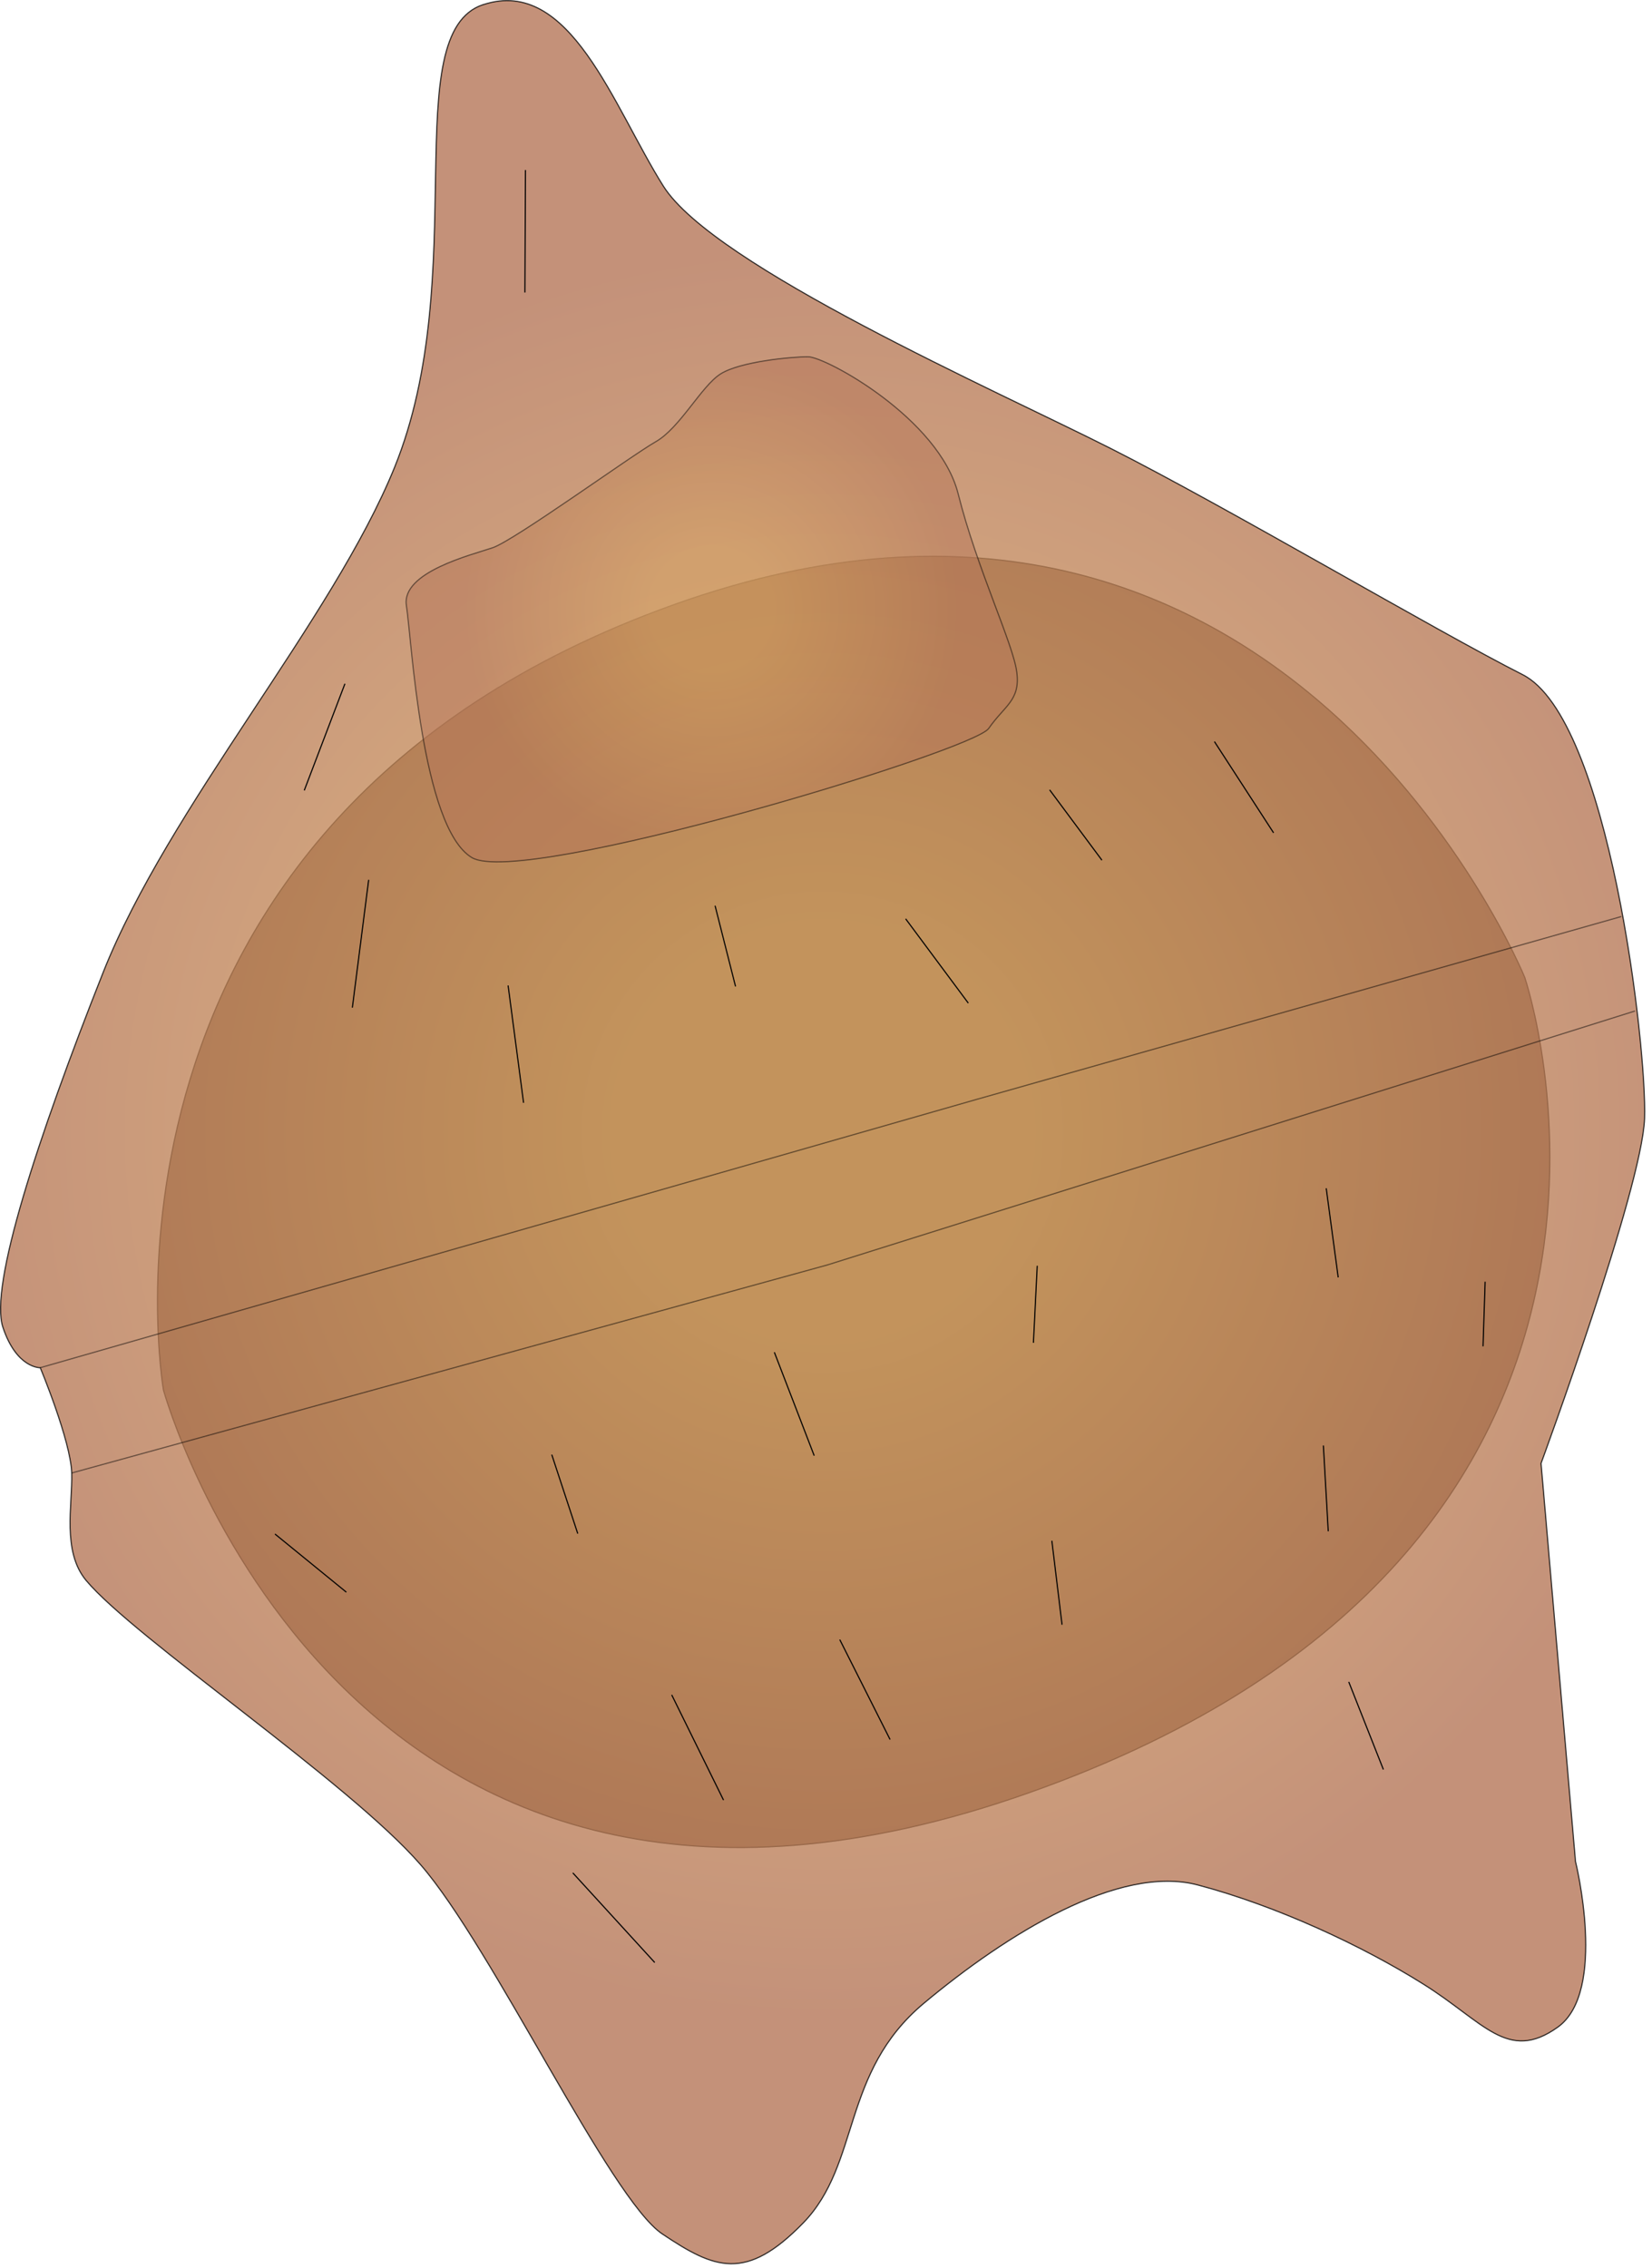 
        <svg xmlns:rdf="http://www.w3.org/1999/02/22-rdf-syntax-ns#" xmlns="http://www.w3.org/2000/svg" xmlns:cc="http://creativecommons.org/ns#" xmlns:xlink="http://www.w3.org/1999/xlink" xmlns:dc="http://purl.org/dc/elements/1.1/" x="0px" y="0px" width="365" height="501" viewBox="0 0 365 501" xml:space="preserve">
            <title>Dinoflagellate cyst 1</title>
            <desc xmlns:ian_image_library="https://ian.umces.edu/media-library/">
                <ian_image_library:title>Dinoflagellate cyst 1</ian_image_library:title>
                <ian_image_library:descr>Illustration of a dinoflagellate cyst</ian_image_library:descr>
                <ian_image_library:scene>
                    <ian_image_library:contains>microalgae, algae, dinoflagellate, Protozoa, Dinophyta, Dinophyceae, Ebriophyceae, </ian_image_library:contains>
                    <ian_image_library:when>2004-03-05</ian_image_library:when>
                </ian_image_library:scene>
            </desc>
            
 <defs></defs>
 <path stroke="#000" stroke-width=".25" d="m148.94 133.57c134.76-48.138 187.94 82.362 187.94 82.362s42.794 126.21-109.35 180.08c-152.13 53.91-191.41-88.89-191.41-88.89s-21.907-125.36 112.82-173.55z" fill="#7E5F4A"/>
 <radialGradient id="ian_symbols_5dc26b6b2ac3d084154e66eaed60f0a8" gradientUnits="userSpaceOnUse" cy="250.13" cx="181.75" r="218.51">
  <stop stop-color="#D4A060" offset=".213"/>
  <stop stop-color="#B57658" offset=".888"/>
 </radialGradient>
 <path opacity=".8" stroke="#000" stroke-width=".25" d="m106.76 1.014c-19.177 6.316-2.349 59.738-19.576 102.22-13.731 33.806-49.879 74.933-64.414 111.65-14.556 36.74-25.17 69.31-22.12 78.38 3.03 9.096 8.246 8.913 8.246 8.913s6.714 16.08 6.95 23.26c.182 7.199-2.166 17.287 3.178 23.731 10.722 12.801 57.983 44.494 73.874 62.774 15.897 18.259 41.883 73.907 53.449 81.62 11.545 7.732 18.428 10.601 31.127-2.45 12.692-13.083 8.333-33.178 26.612-48.495 18.3-15.29 43.158-30.79 60.588-26.161 17.436 4.615 36.316 13.435 49.73 21.85 13.448 8.394 18.711 17.463 29.764 9.567 11.06-7.888 3.928-36.612 3.928-36.612l-7.611-87.957s22.261-60.492 22.875-76.181c.539-15.682-7.828-88.442-26.957-98.078-19.15-9.696-65.426-37.045-90.946-49.939-25.526-12.915-87.747-40.311-98.894-57.99-11.08-17.61-20.58-46.402-39.8-40.087z" fill="url(#ian_symbols_5dc26b6b2ac3d084154e66eaed60f0a8)"/>
 <polyline opacity=".5" stroke="#000" stroke-width=".25" points="8.896 302.17 215.78 242.89 358.22 202.49" fill="none"/>
 <polyline opacity=".5" stroke="#000" stroke-width=".25" points="15.846 325.43 182.79 279.47 361.24 223.36" fill="none"/>
 <radialGradient id="ian_symbols_47b76ea418c373a47945284783b24eba" gradientUnits="userSpaceOnUse" cy="134.62" cx="157.25" r="61.938">
  <stop stop-color="#D4A060" offset=".213"/>
  <stop stop-color="#B57658" offset=".888"/>
 </radialGradient>
 <path opacity=".5" stroke="#000" stroke-width=".25" d="m89.787 133.75c1.147 7.341 3.327 49.103 14.474 55.722 11.181 6.613 110.68-23.516 114.18-28.529 3.495-5.047 7.004-6.188 6.222-12.355-.723-6.194-8.786-22.841-12.963-39.487-4.203-16.653-29.278-30.277-33.145-30.277-3.873 0-15.047 1.08-19.339 3.779-4.265 2.686-8.975 11.963-14.379 15.013-5.412 3.084-31.397 21.93-36.047 23.415-4.63 1.57-20.123 5.36-19.003 12.73z" fill="url(#ian_symbols_47b76ea418c373a47945284783b24eba)"/>
 <line y2="64.618" x1="116.1" x2="115.98" stroke="#000" y1="37.573" stroke-width=".25" fill="none"/>
 <line y2="151.06" x1="67.223" x2="76.21" stroke="#000" y1="174.63" stroke-width=".25" fill="none"/>
 <line y2="194.39" x1="77.851" x2="81.454" stroke="#000" y1="222.62" stroke-width=".25" fill="none"/>
 <line y2="243.64" x1="112.26" x2="115.68" stroke="#000" y1="217.72" stroke-width=".25" fill="none"/>
 <line y2="217.93" x1="157.99" x2="162.51" stroke="#000" y1="200.1" stroke-width=".25" fill="none"/>
 <line y2="221.62" x1="200.1" x2="213.94" stroke="#000" y1="203" stroke-width=".25" fill="none"/>
 <line y2="190.04" x1="231.91" x2="243.46" stroke="#000" y1="174.5" stroke-width=".25" fill="none"/>
 <line y2="184" x1="268.32" x2="281.39" stroke="#000" y1="163.84" stroke-width=".25" fill="none"/>
 <line y2="282.22" x1="293.02" x2="295.67" stroke="#000" y1="262.53" stroke-width=".25" fill="none"/>
 <line y2="297.45" x1="328.13" x2="327.67" stroke="#000" y1="283.17" stroke-width=".25" fill="none"/>
 <line y2="338.31" x1="292.39" x2="293.47" stroke="#000" y1="319.36" stroke-width=".25" fill="none"/>
 <line y2="390.94" x1="298" x2="305.65" stroke="#000" y1="371.58" stroke-width=".25" fill="none"/>
 <line y2="296.67" x1="229.17" x2="228.33" stroke="#000" y1="279.65" stroke-width=".25" fill="none"/>
 <line y2="321.6" x1="171.09" x2="179.89" stroke="#000" y1="298.76" stroke-width=".25" fill="none"/>
 <line y2="384.32" x1="185.54" x2="196.66" stroke="#000" y1="362.24" stroke-width=".25" fill="none"/>
 <line y2="358.95" x1="232.4" x2="234.65" stroke="#000" y1="340.4" stroke-width=".25" fill="none"/>
 <line y2="397.7" x1="148.41" x2="159.86" stroke="#000" y1="374.45" stroke-width=".25" fill="none"/>
 <line y2="338.82" x1="121.91" x2="127.65" stroke="#000" y1="321.38" stroke-width=".25" fill="none"/>
 <line y2="351.76" x1="60.751" x2="76.521" stroke="#000" y1="338.91" stroke-width=".25" fill="none"/>
 <line y2="433.58" x1="126.56" x2="144.66" stroke="#000" y1="413.78" stroke-width=".25" fill="none"/>
</svg>
